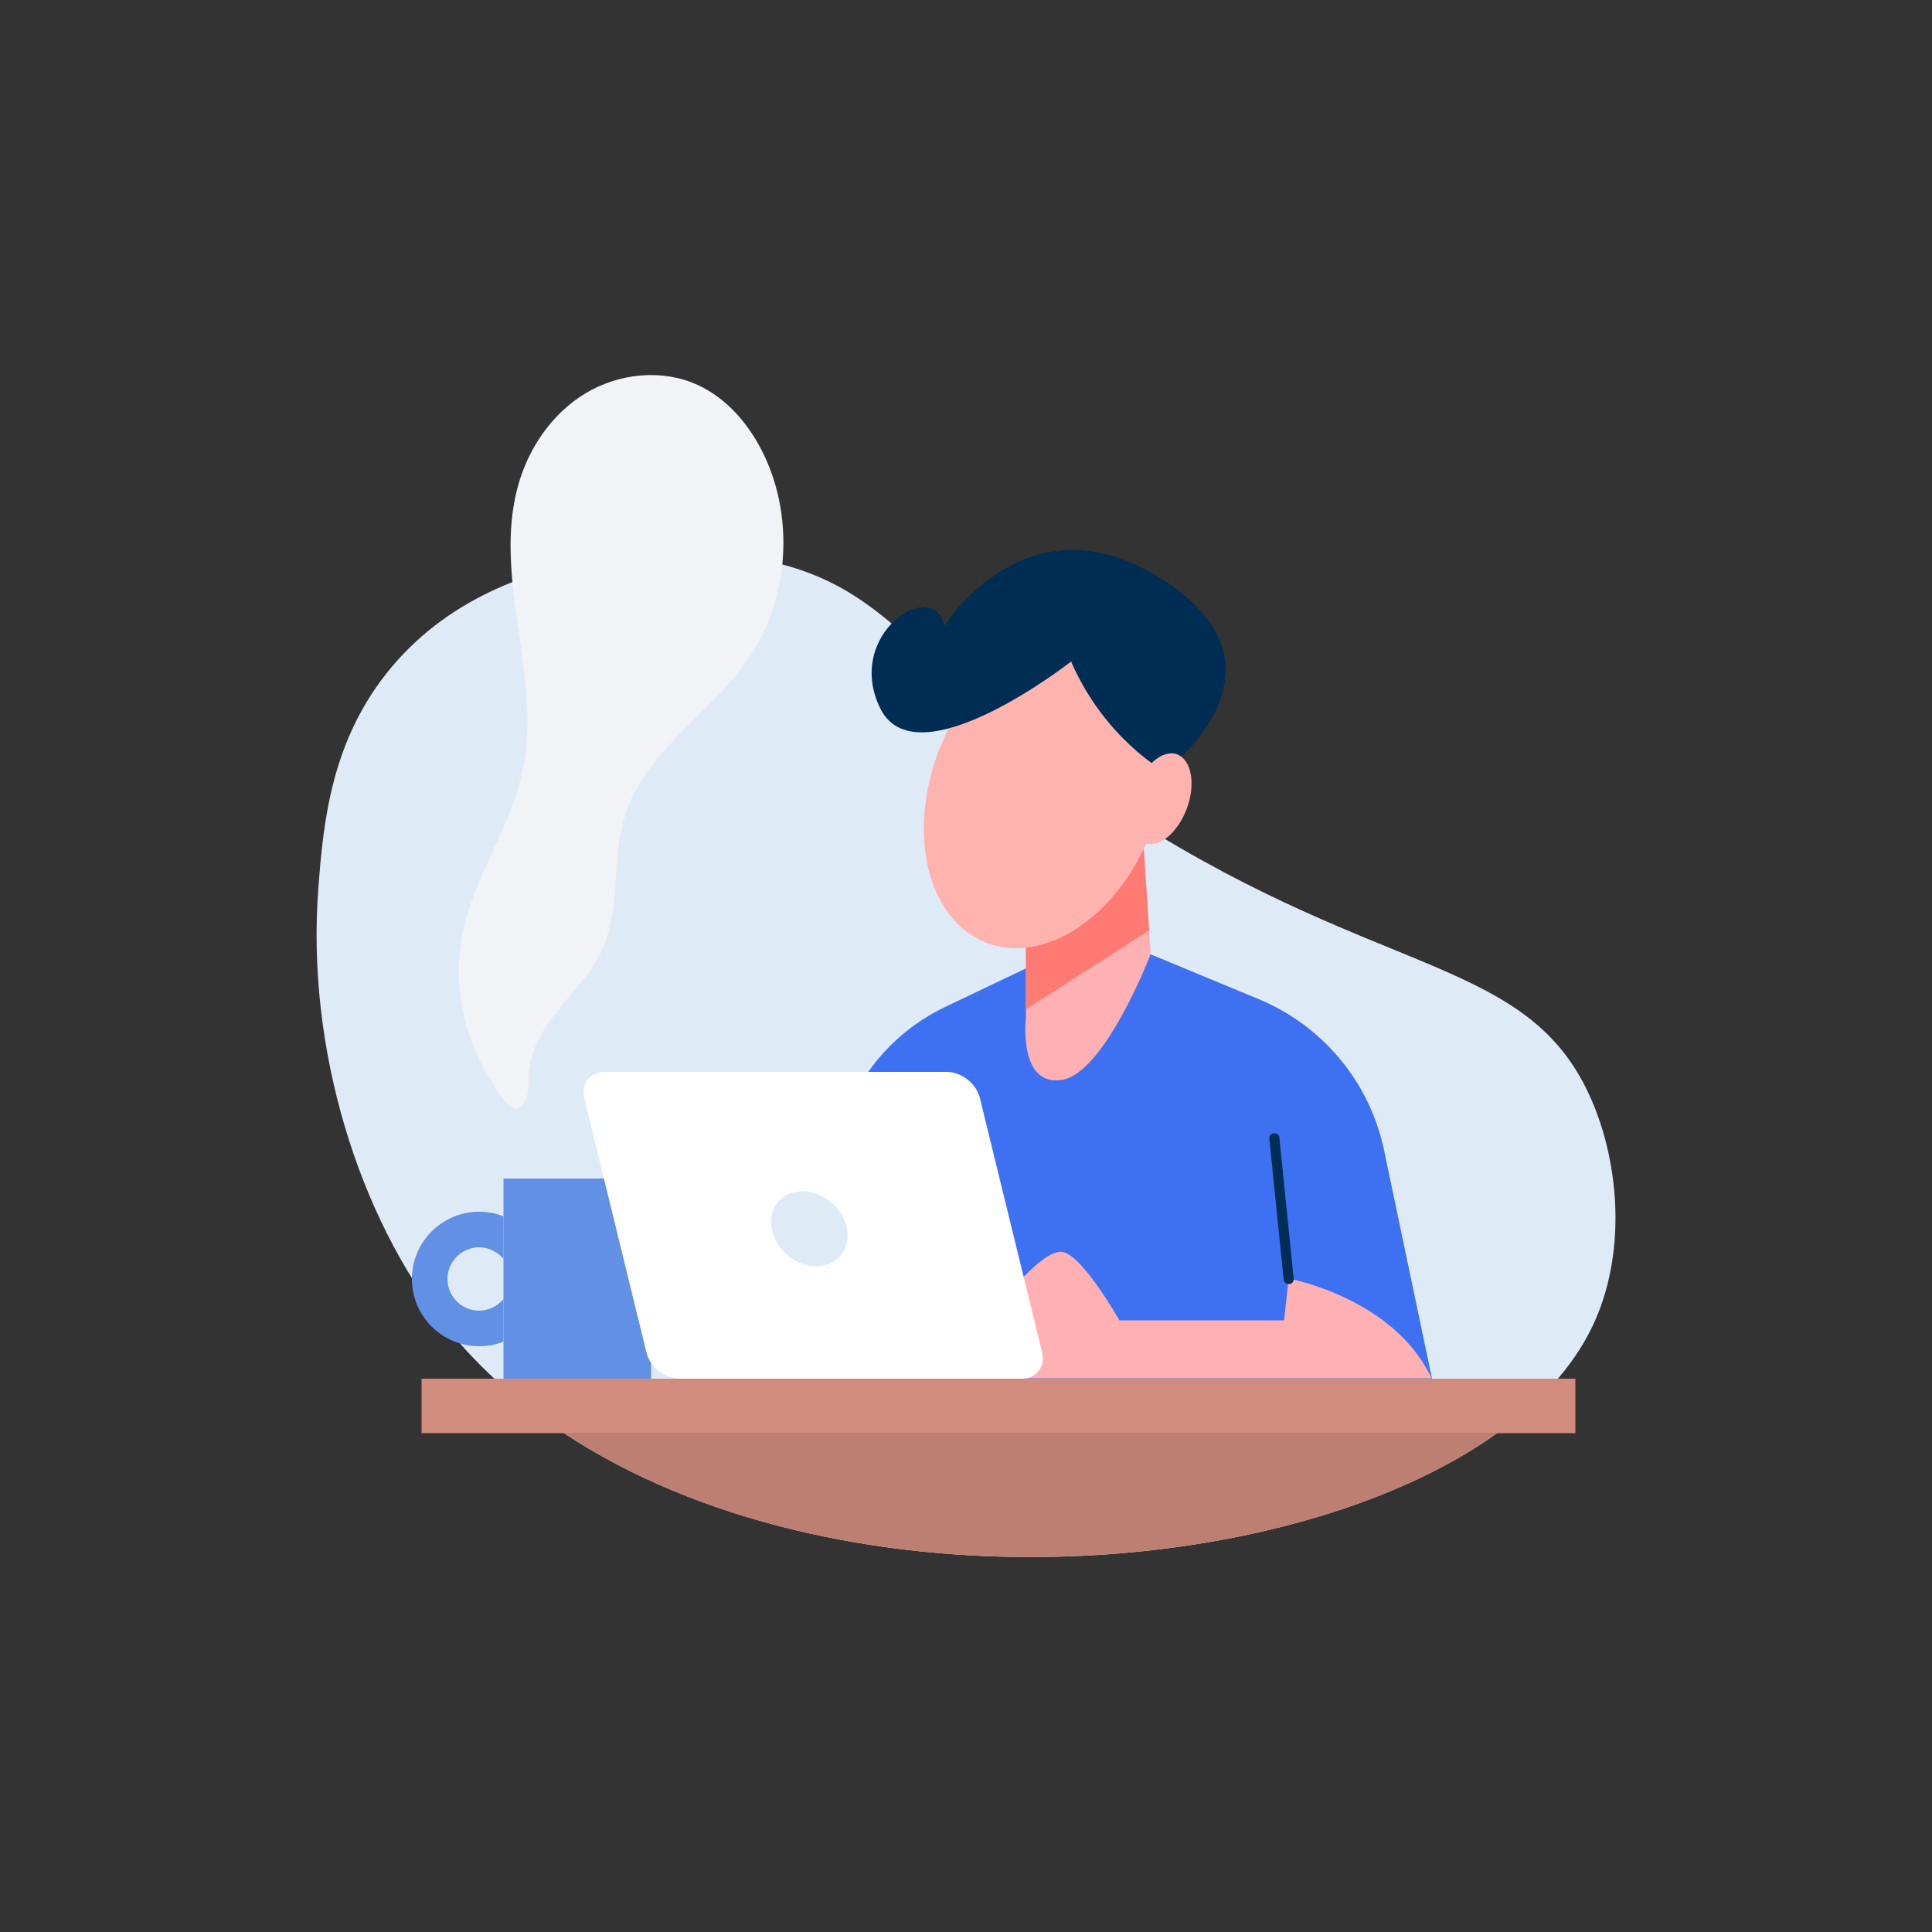 <?xml version="1.0" encoding="utf-8"?>
<!-- Generator: Adobe Illustrator 24.1.1, SVG Export Plug-In . SVG Version: 6.00 Build 0)  -->
<svg version="1.1" id="Layer_1" xmlns="http://www.w3.org/2000/svg" xmlns:xlink="http://www.w3.org/1999/xlink" x="0px" y="0px"
	 viewBox="0 0 500 500" style="enable-background:new 0 0 500 500;" xml:space="preserve">
<rect x="0" y="0" width="500" height="500" fill="#333333" stroke="none"/>
<style type="text/css">
	.st0{fill:#DFEAF7;}
	.st1{fill:#3D71F2;}
	.st2{fill:#FFB0B3;}
	.st3{fill:#002D53;}
	.st4{fill:#FF7A72;}
	.st5{fill:#FFB3AE;}
	.st6{fill:#6190E5;}
	.st7{fill:#F1F3F6;}
	.st8{fill:#D18C7E;}
	.st9{fill:#BC7F72;}
	.st10{fill:#FFFFFF;}
</style>
<g id="OBJECTS">
	<g>
		<g>
			<path class="st0" d="M412,343.5c-5,10.3-13.4,19.5-24.4,27.3c-54.4,39-171.5,46.6-241.8,0c-11.6-7.7-21.9-16.8-30.4-27.5
				c-22.8-28.6-36.2-72.3-33-113.6c1.3-17,3.3-38.4,18.9-57c31.4-37.5,89.3-29,92.3-28.5c40.6,6.6,41.3,30.8,99.9,68
				c65.2,41.4,102.4,35.5,118.4,72.5C419.2,301.5,421,324.9,412,343.5z"/>
		</g>
		<g>
			<g>
				<g>
					<path class="st1" d="M203,356.8l13.6-61.1c3.4-15.3,13.7-28.2,27.8-35l40.2-19.2l41.2,17.1c16.6,6.9,28.7,21.5,32.4,39.1
						l12.4,59.1L203,356.8L203,356.8z"/>
				</g>
				<g>
					<path class="st2" d="M259.1,337.2c0,0,10.7-14.1,15.9-13.2c5.2,0.9,14.7,17.7,14.7,17.7h42.6l1.2-10.8c0,0,27.2,4.9,37,25.8
						H263.9L259.1,337.2z"/>
				</g>
				<g>
					<path class="st3" d="M333.5,332.3c-0.7,0-1.2-0.5-1.3-1.2l-3.7-36.4c-0.1-0.7,0.4-1.4,1.2-1.4c0.7-0.1,1.4,0.4,1.4,1.2
						l3.7,36.4c0.1,0.7-0.4,1.4-1.2,1.4C333.6,332.3,333.6,332.3,333.5,332.3z"/>
				</g>
			</g>
			<g>
				<g>
					<path class="st2" d="M265.5,235.3v28.3c0,0-2,17.5,9.2,15.9c11.2-1.6,23.1-32.6,23.1-32.6l-1.9-27.5L265.5,235.3z"/>
				</g>
				<g>
					<polygon class="st4" points="297.4,240.8 265.5,261.2 265.5,235.3 296,219.5 					"/>
				</g>
				<g>
					
						<ellipse transform="matrix(0.361 -0.933 0.933 0.361 -18.319 383.014)" class="st5" cx="270.3" cy="204.9" rx="42" ry="29.4"/>
				</g>
				<g>
					<path class="st3" d="M301.4,199.7c0,0-15.6-8.6-24.2-28.5c0,0-40,31.3-49.4,12.1s13.9-34.3,16.6-21.3c0,0,21.5-34.9,57-11.7
						S301.4,199.7,301.4,199.7z"/>
				</g>
				<g>
					<path class="st5" d="M307.2,209.1c-2.3,6.3-7.1,10.4-10.8,9.1c-3.7-1.3-4.9-7.6-2.6-13.9c2.3-6.3,7.1-10.4,10.8-9.1
						C308.3,196.6,309.5,202.8,307.2,209.1z"/>
				</g>
			</g>
		</g>
		<g>
			<g>
				<g>
					<rect x="130.3" y="305" class="st6" width="38.2" height="51.8"/>
				</g>
				<g>
					<path class="st6" d="M115.8,331c0,4.5,3.7,8.2,8.2,8.2c2.5,0,4.8-1.2,6.3-3v11c-1.9,0.8-4.1,1.2-6.3,1.2
						c-9.6,0-17.4-7.8-17.4-17.4c0-9.6,7.8-17.4,17.4-17.4c2.2,0,4.4,0.4,6.3,1.2v11c-1.5-1.8-3.8-3-6.3-3
						C119.5,322.8,115.8,326.5,115.8,331z"/>
				</g>
			</g>
			<g>
				<path class="st7" d="M141,266.2c4.7-7.2,11.5-13,15-20.8c4.7-10.8,2.2-23.5,5.9-34.7c5.2-16.3,21.8-25.9,31.6-39.9
					c10.6-15.3,12.2-36.4,4.2-53.1c-3.7-7.7-9.5-14.6-17.2-18.1c-9.2-4.2-20.3-3-29,2.2c-8.6,5.2-14.7,14.1-17.4,23.8
					c-6.7,23.9,6.3,49.7,1.1,74c-3.1,14.5-12.3,27-15.4,41.5c-2.7,12.6-0.2,26,6.3,37c1.9,3.2,7.2,13.4,10,6.4
					c1.1-2.7,0.4-5.9,1-8.7C137.7,272.3,139.1,269.1,141,266.2z"/>
			</g>
		</g>
		<g>
			<g>
				<rect x="109.1" y="356.8" class="st8" width="298.6" height="14.1"/>
			</g>
			<g>
				<path class="st9" d="M387.6,370.8c-54.4,39-171.5,46.6-241.8,0H387.6z"/>
			</g>
		</g>
		<g>
			<g>
				<path class="st10" d="M269.7,350c0.9,3.7-1.5,6.8-5.3,6.8h-88.5c-3.8,0-7.7-3-8.6-6.8l-16.1-65.8c-0.9-3.7,1.5-6.8,5.3-6.8H245
					c3.8,0,7.7,3,8.6,6.8L269.7,350z"/>
			</g>
			<g>
				<path class="st0" d="M219.2,318c1,5.4-2.6,9.7-8,9.7s-10.5-4.4-11.5-9.7c-1-5.4,2.6-9.7,8-9.7C213,308.3,218.2,312.6,219.2,318z
					"/>
			</g>
		</g>
	</g>
</g>
</svg>
